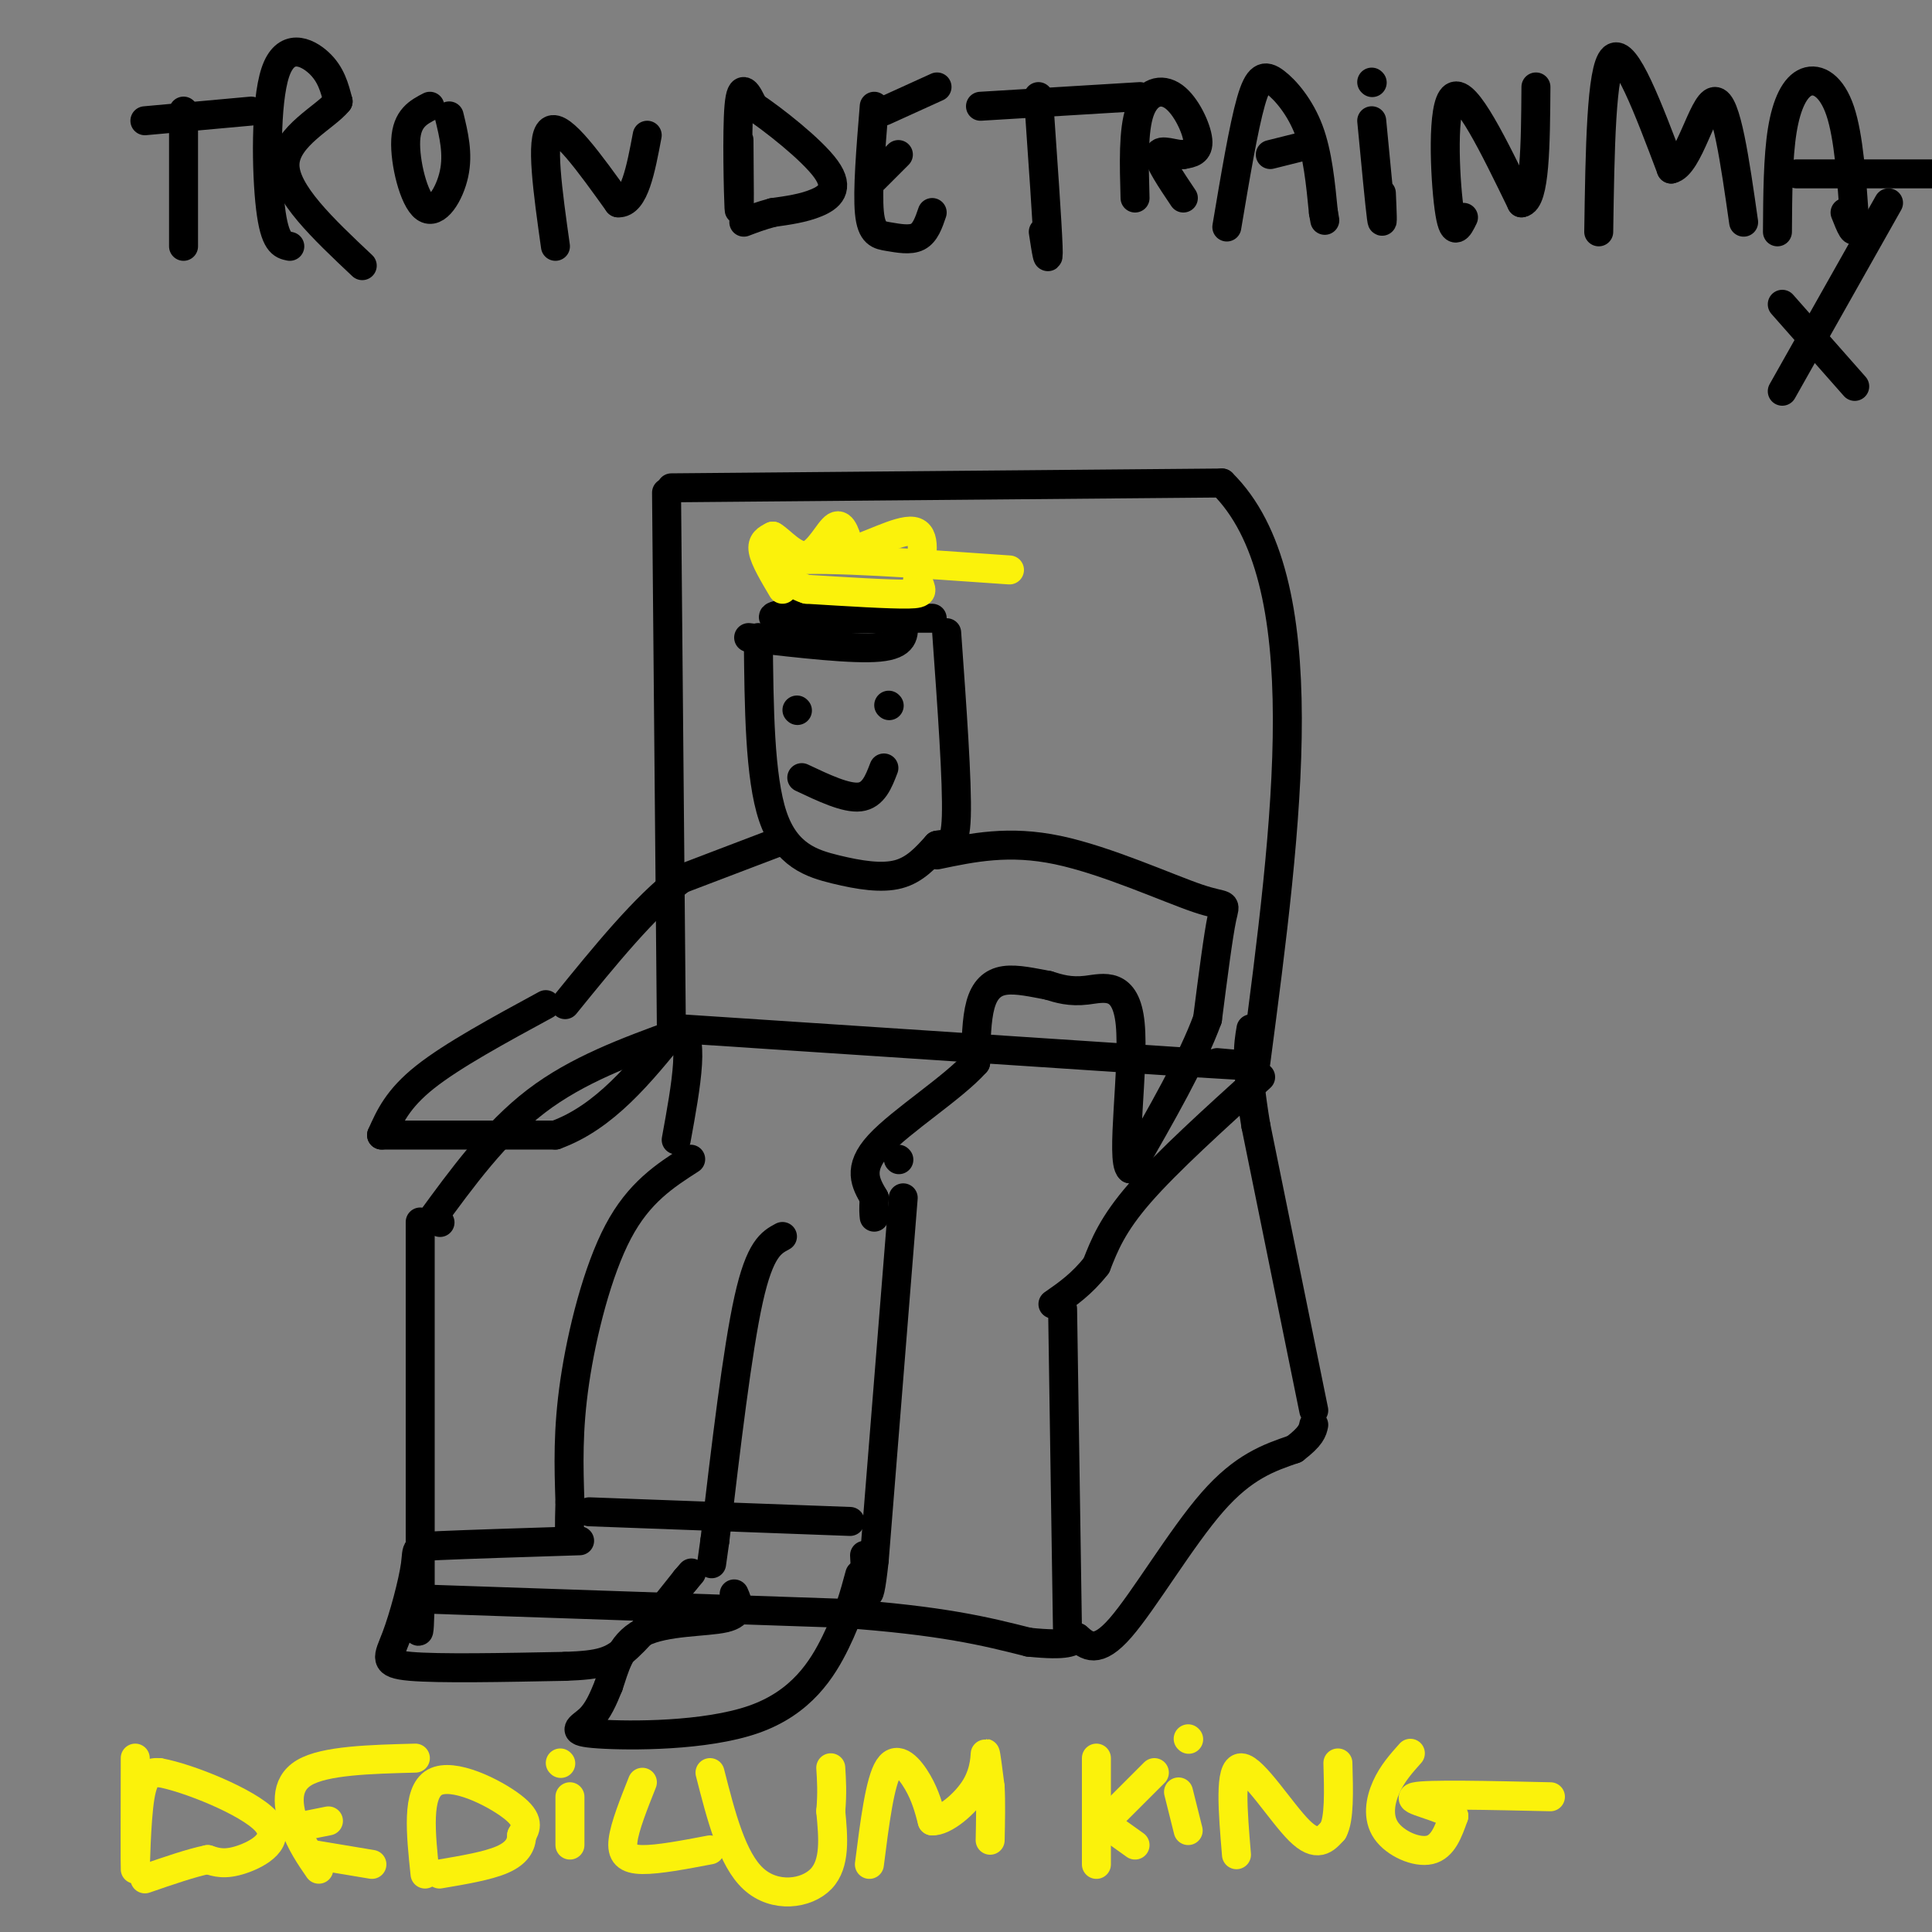 <svg viewBox='0 0 400 400' version='1.1' xmlns='http://www.w3.org/2000/svg' xmlns:xlink='http://www.w3.org/1999/xlink'><rect x="0" y="0" width="400" height="400" fill="#808080" stroke="none"/><g fill='none' stroke='rgb(0,0,0)' stroke-width='6' stroke-linecap='round' stroke-linejoin='round'><path d='M138,102c0.000,0.000 1.000,111.000 1,111'/><path d='M139,101c0.000,0.000 114.000,-1.000 114,-1'/><path d='M253,100c20.167,19.833 13.583,69.917 7,120'/><path d='M141,213c0.000,0.000 106.000,7.000 106,7'/><path d='M247,220c18.500,1.167 11.750,0.583 5,0'/><path d='M140,214c-10.250,3.750 -20.500,7.500 -29,14c-8.500,6.500 -15.250,15.750 -22,25'/><path d='M261,223c-9.667,8.750 -19.333,17.500 -25,24c-5.667,6.500 -7.333,10.750 -9,15'/><path d='M227,262c-3.000,3.833 -6.000,5.917 -9,8'/><path d='M220,271c0.000,0.000 1.000,66.000 1,66'/><path d='M87,253c0.000,0.000 0.000,77.000 0,77'/><path d='M87,330c-0.167,13.000 -0.583,7.000 -1,1'/><path d='M86,331c0.000,0.000 88.000,3.000 88,3'/><path d='M174,334c21.167,1.500 30.083,3.750 39,6'/><path d='M213,340c8.167,0.833 9.083,-0.083 10,-1'/><path d='M223,339c2.067,1.800 4.133,3.600 9,-2c4.867,-5.600 12.533,-18.600 19,-26c6.467,-7.400 11.733,-9.200 17,-11'/><path d='M268,300c3.500,-2.667 3.750,-3.833 4,-5'/><path d='M272,292c0.000,0.000 -12.000,-59.000 -12,-59'/><path d='M260,233c-2.167,-13.167 -1.583,-16.583 -1,-20'/><path d='M91,253c0.000,0.000 0.100,0.100 0.1,0.1'/><path d='M143,240c-5.356,3.444 -10.711,6.889 -15,15c-4.289,8.111 -7.511,20.889 -9,31c-1.489,10.111 -1.244,17.556 -1,25'/><path d='M118,311c-0.167,5.333 -0.083,6.167 0,7'/><path d='M162,256c-2.333,1.250 -4.667,2.500 -7,13c-2.333,10.500 -4.667,30.250 -7,50'/><path d='M148,319c-1.167,8.333 -0.583,4.167 0,0'/><path d='M187,248c0.000,0.000 -6.000,75.000 -6,75'/><path d='M181,323c-1.333,12.333 -1.667,5.667 -2,-1'/><path d='M120,319c-11.785,0.376 -23.569,0.753 -29,1c-5.431,0.247 -4.507,0.365 -5,4c-0.493,3.635 -2.402,10.786 -4,15c-1.598,4.214 -2.885,5.490 3,6c5.885,0.510 18.943,0.255 32,0'/><path d='M117,345c7.333,-0.267 9.667,-0.933 13,-4c3.333,-3.067 7.667,-8.533 12,-14'/><path d='M142,327c2.000,-2.333 1.000,-1.167 0,0'/><path d='M178,326c-1.136,4.209 -2.271,8.418 -5,14c-2.729,5.582 -7.051,12.537 -17,16c-9.949,3.463 -25.525,3.432 -32,3c-6.475,-0.432 -3.850,-1.266 -2,-3c1.850,-1.734 2.925,-4.367 4,-7'/><path d='M126,349c1.214,-3.452 2.250,-8.583 7,-11c4.750,-2.417 13.214,-2.119 17,-3c3.786,-0.881 2.893,-2.940 2,-5'/><path d='M122,313c0.000,0.000 54.000,2.000 54,2'/><path d='M157,132c0.137,14.458 0.274,28.917 3,37c2.726,8.083 8.042,9.792 13,11c4.958,1.208 9.560,1.917 13,1c3.440,-0.917 5.720,-3.458 8,-6'/><path d='M194,175c2.222,-0.578 3.778,0.978 4,-6c0.222,-6.978 -0.889,-22.489 -2,-38'/><path d='M162,174c0.000,0.000 -21.000,8.000 -21,8'/><path d='M141,182c-7.500,5.667 -15.750,15.833 -24,26'/><path d='M113,208c-9.667,5.250 -19.333,10.500 -25,15c-5.667,4.500 -7.333,8.250 -9,12'/><path d='M79,235c0.000,0.000 36.000,0.000 36,0'/><path d='M115,235c10.167,-3.667 17.583,-12.833 25,-22'/><path d='M140,213c4.167,0.167 2.083,11.583 0,23'/><path d='M194,177c7.452,-1.560 14.905,-3.119 25,-1c10.095,2.119 22.833,7.917 29,10c6.167,2.083 5.762,0.452 5,4c-0.762,3.548 -1.881,12.274 -3,21'/><path d='M250,211c-3.167,8.667 -9.583,19.833 -16,31'/><path d='M234,242c-2.036,-1.583 0.875,-21.042 0,-30c-0.875,-8.958 -5.536,-7.417 -9,-7c-3.464,0.417 -5.732,-0.292 -8,-1'/><path d='M217,204c-2.988,-0.536 -6.458,-1.375 -9,-1c-2.542,0.375 -4.155,1.964 -5,5c-0.845,3.036 -0.923,7.518 -1,12'/><path d='M202,220c-4.556,5.156 -15.444,12.044 -20,17c-4.556,4.956 -2.778,7.978 -1,11'/><path d='M181,248c-0.167,2.500 -0.083,3.250 0,4'/><path d='M186,240c0.000,0.000 0.100,0.100 0.1,0.1'/><path d='M155,132c10.833,1.250 21.667,2.500 27,2c5.333,-0.500 5.167,-2.750 5,-5'/><path d='M187,129c0.893,-1.524 0.625,-2.833 -1,-4c-1.625,-1.167 -4.607,-2.190 -8,-2c-3.393,0.190 -7.196,1.595 -11,3'/><path d='M167,126c-4.111,0.911 -8.889,1.689 -6,2c2.889,0.311 13.444,0.156 24,0'/><path d='M185,128c5.333,0.000 6.667,0.000 8,0'/><path d='M165,147c0.000,0.000 0.100,0.100 0.1,0.1'/><path d='M184,146c0.000,0.000 0.100,0.100 0.1,0.1'/><path d='M166,161c4.583,2.167 9.167,4.333 12,4c2.833,-0.333 3.917,-3.167 5,-6'/><path d='M38,23c0.000,0.000 0.000,28.000 0,28'/><path d='M30,25c0.000,0.000 22.000,-2.000 22,-2'/><path d='M60,51c-1.560,-0.321 -3.119,-0.643 -4,-8c-0.881,-7.357 -1.083,-21.750 1,-28c2.083,-6.250 6.452,-4.357 9,-2c2.548,2.357 3.274,5.179 4,8'/><path d='M70,21c-2.533,3.200 -10.867,7.200 -11,13c-0.133,5.800 7.933,13.400 16,21'/><path d='M89,22c-2.381,1.238 -4.762,2.476 -5,7c-0.238,4.524 1.667,12.333 4,14c2.333,1.667 5.095,-2.810 6,-7c0.905,-4.190 -0.048,-8.095 -1,-12'/><path d='M115,51c-1.583,-11.250 -3.167,-22.500 -1,-24c2.167,-1.500 8.083,6.750 14,15'/><path d='M128,42c3.333,0.167 4.667,-6.917 6,-14'/><path d='M153,29c0.067,8.244 0.133,16.489 0,14c-0.133,-2.489 -0.467,-15.711 0,-21c0.467,-5.289 1.733,-2.644 3,0'/><path d='M156,22c3.869,2.548 12.042,8.917 15,13c2.958,4.083 0.702,5.881 -2,7c-2.702,1.119 -5.851,1.560 -9,2'/><path d='M160,44c-2.500,0.667 -4.250,1.333 -6,2'/><path d='M181,22c-0.714,8.762 -1.429,17.524 -1,22c0.429,4.476 2.000,4.667 4,5c2.000,0.333 4.429,0.810 6,0c1.571,-0.810 2.286,-2.905 3,-5'/><path d='M181,37c0.000,0.000 5.000,-5.000 5,-5'/><path d='M183,23c0.000,0.000 11.000,-5.000 11,-5'/><path d='M215,20c0.917,13.167 1.833,26.333 2,31c0.167,4.667 -0.417,0.833 -1,-3'/><path d='M203,22c0.000,0.000 33.000,-2.000 33,-2'/><path d='M235,41c-0.202,-7.018 -0.405,-14.036 1,-18c1.405,-3.964 4.417,-4.875 7,-3c2.583,1.875 4.738,6.536 5,9c0.262,2.464 -1.369,2.732 -3,3'/><path d='M245,32c-1.800,0.067 -4.800,-1.267 -5,0c-0.200,1.267 2.400,5.133 5,9'/><path d='M254,47c1.738,-10.339 3.476,-20.679 5,-26c1.524,-5.321 2.833,-5.625 5,-4c2.167,1.625 5.190,5.179 7,10c1.810,4.821 2.405,10.911 3,17'/><path d='M274,44c0.500,2.833 0.250,1.417 0,0'/><path d='M263,32c0.000,0.000 8.000,-2.000 8,-2'/><path d='M284,25c0.833,8.750 1.667,17.500 2,20c0.333,2.500 0.167,-1.250 0,-5'/><path d='M284,17c0.000,0.000 0.100,0.100 0.1,0.1'/><path d='M303,45c-1.067,2.200 -2.133,4.400 -3,-2c-0.867,-6.400 -1.533,-21.400 1,-23c2.533,-1.600 8.267,10.200 14,22'/><path d='M315,42c2.833,-0.333 2.917,-12.167 3,-24'/><path d='M331,48c0.250,-16.917 0.500,-33.833 3,-36c2.500,-2.167 7.250,10.417 12,23'/><path d='M346,35c3.600,-0.644 6.600,-13.756 9,-14c2.400,-0.244 4.200,12.378 6,25'/><path d='M368,48c0.048,-7.702 0.095,-15.405 1,-21c0.905,-5.595 2.667,-9.083 5,-10c2.333,-0.917 5.238,0.738 7,6c1.762,5.262 2.381,14.131 3,23'/><path d='M384,46c0.167,3.500 -0.917,0.750 -2,-2'/><path d='M372,36c0.000,0.000 36.000,0.000 36,0'/><path d='M369,63c0.000,0.000 15.000,17.000 15,17'/><path d='M369,81c0.000,0.000 22.000,-39.000 22,-39'/></g>
<g fill='none' stroke='rgb(251,242,11)' stroke-width='6' stroke-linecap='round' stroke-linejoin='round'><path d='M162,122c-1.833,-3.083 -3.667,-6.167 -4,-8c-0.333,-1.833 0.833,-2.417 2,-3'/><path d='M160,111c1.571,0.857 4.500,4.500 7,4c2.500,-0.500 4.571,-5.143 6,-6c1.429,-0.857 2.214,2.071 3,5'/><path d='M176,114c3.311,-0.556 10.089,-4.444 13,-4c2.911,0.444 1.956,5.222 1,10'/><path d='M190,120c0.644,2.267 1.756,2.933 -2,3c-3.756,0.067 -12.378,-0.467 -21,-1'/><path d='M167,122c-4.000,-1.167 -3.500,-3.583 -3,-6'/><path d='M164,116c7.000,-0.667 26.000,0.667 45,2'/><path d='M28,364c-0.022,11.267 -0.044,22.533 0,23c0.044,0.467 0.156,-9.867 1,-15c0.844,-5.133 2.422,-5.067 4,-5'/><path d='M33,367c5.810,1.012 18.333,6.042 22,10c3.667,3.958 -1.524,6.845 -5,8c-3.476,1.155 -5.238,0.577 -7,0'/><path d='M43,385c-3.333,0.667 -8.167,2.333 -13,4'/><path d='M66,387c-1.822,-2.644 -3.644,-5.289 -5,-9c-1.356,-3.711 -2.244,-8.489 2,-11c4.244,-2.511 13.622,-2.756 23,-3'/><path d='M63,378c0.000,0.000 5.000,-1.000 5,-1'/><path d='M65,384c0.000,0.000 12.000,2.000 12,2'/><path d='M88,388c-0.889,-8.444 -1.778,-16.889 2,-19c3.778,-2.111 12.222,2.111 16,5c3.778,2.889 2.889,4.444 2,6'/><path d='M108,380c0.000,1.911 -1.000,3.689 -4,5c-3.000,1.311 -8.000,2.156 -13,3'/><path d='M118,372c0.000,0.000 0.000,10.000 0,10'/><path d='M116,365c0.000,0.000 0.100,0.100 0.1,0.1'/><path d='M133,369c-1.822,4.578 -3.644,9.156 -4,12c-0.356,2.844 0.756,3.956 4,4c3.244,0.044 8.622,-0.978 14,-2'/><path d='M147,367c2.289,8.978 4.578,17.956 9,22c4.422,4.044 10.978,3.156 14,0c3.022,-3.156 2.511,-8.578 2,-14'/><path d='M172,375c0.333,-3.833 0.167,-6.417 0,-9'/><path d='M180,386c1.089,-8.600 2.178,-17.200 4,-20c1.822,-2.800 4.378,0.200 6,3c1.622,2.800 2.311,5.400 3,8'/><path d='M193,377c2.393,0.155 6.875,-3.458 9,-7c2.125,-3.542 1.893,-7.012 2,-7c0.107,0.012 0.554,3.506 1,7'/><path d='M205,370c0.167,3.000 0.083,7.000 0,11'/><path d='M227,364c0.000,0.000 0.000,22.000 0,22'/><path d='M228,377c0.000,0.000 7.000,5.000 7,5'/><path d='M231,375c0.000,0.000 8.000,-8.000 8,-8'/><path d='M244,371c0.000,0.000 2.000,8.000 2,8'/><path d='M246,360c0.000,0.000 0.100,0.100 0.1,0.1'/><path d='M256,384c-0.756,-9.044 -1.511,-18.089 1,-18c2.511,0.089 8.289,9.311 12,13c3.711,3.689 5.356,1.844 7,0'/><path d='M276,379c1.333,-2.333 1.167,-8.167 1,-14'/><path d='M292,363c-1.875,2.101 -3.750,4.202 -5,7c-1.250,2.798 -1.875,6.292 0,9c1.875,2.708 6.250,4.631 9,4c2.750,-0.631 3.875,-3.815 5,-7'/><path d='M301,376c-2.244,-1.978 -10.356,-3.422 -8,-4c2.356,-0.578 15.178,-0.289 28,0'/></g>
</svg>